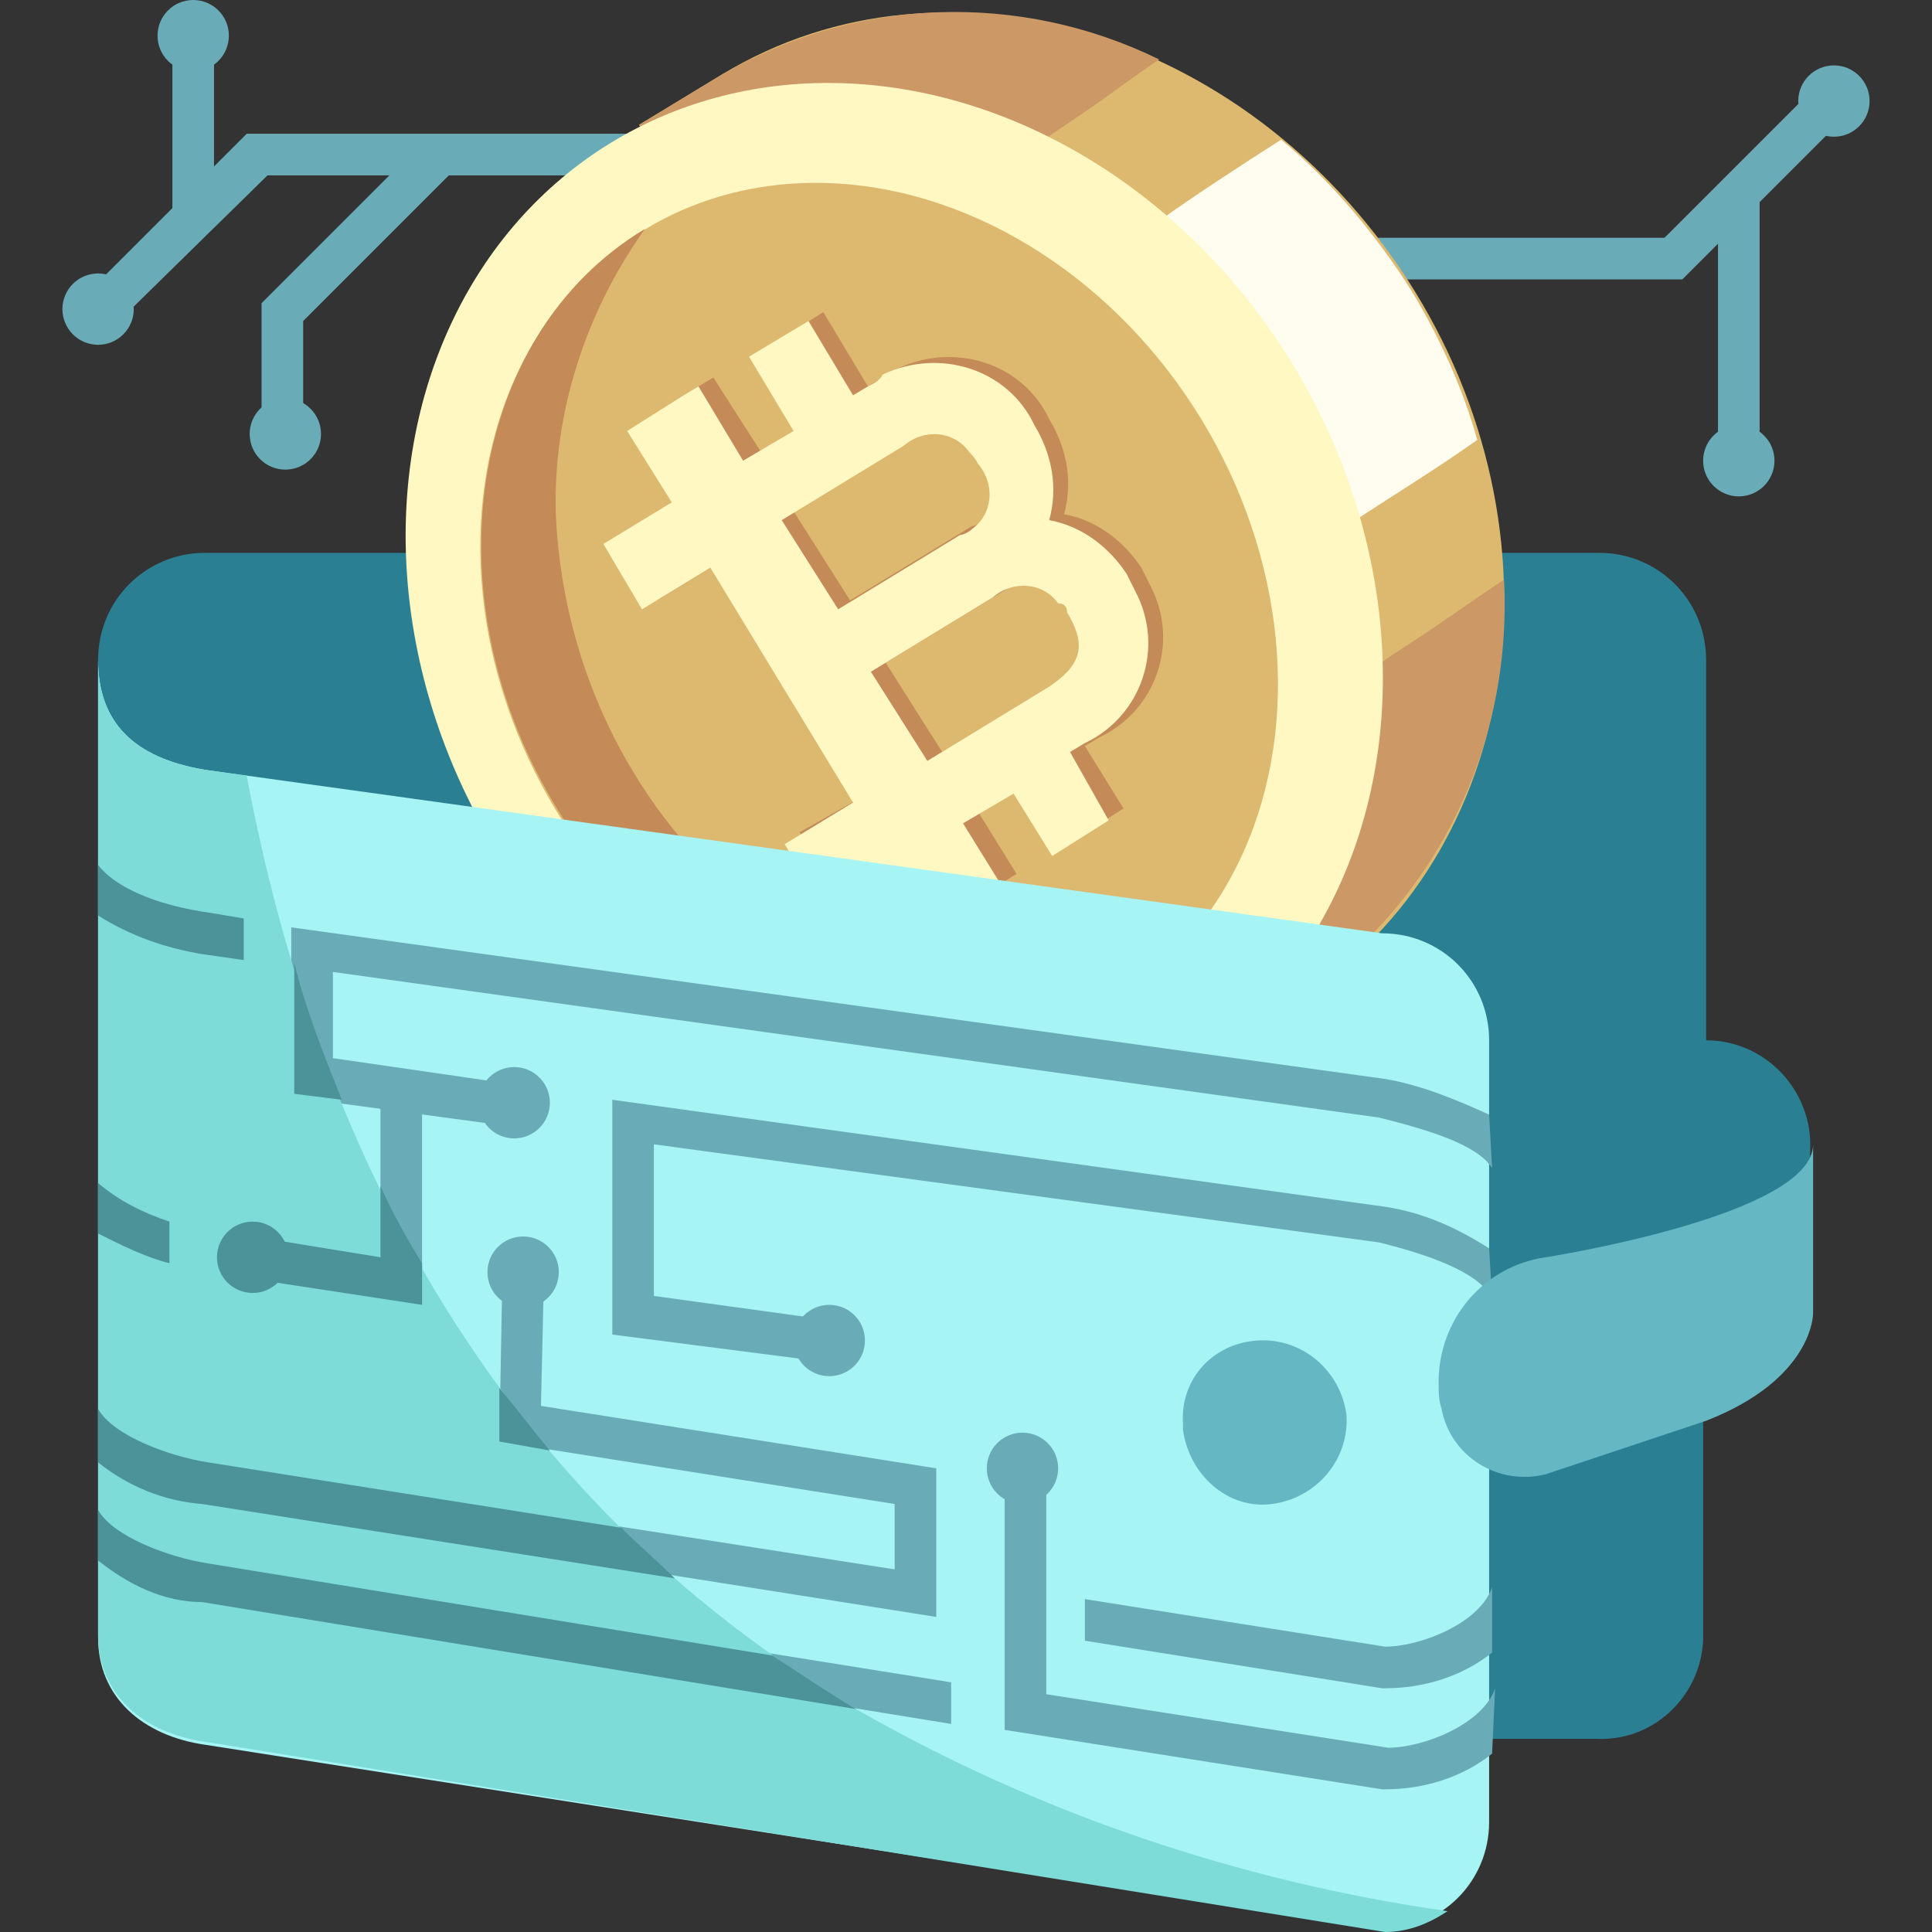 <?xml version="1.0" encoding="utf-8"?>
<!-- Generator: Adobe Illustrator 26.3.1, SVG Export Plug-In . SVG Version: 6.00 Build 0)  -->
<svg version="1.1" id="flat" xmlns="http://www.w3.org/2000/svg" xmlns:xlink="http://www.w3.org/1999/xlink" x="0px" y="0px"
	 width="65px" height="65px" viewBox="0 0 65 65" style="enable-background:new 0 0 65 65;" xml:space="preserve">
<rect x="0" y="0" width="65" height="65" fill="#333333" stroke="none"/>
<style type="text/css">
	.st0{fill:#69ACB7;}
	.st1{fill:#2B7F93;}
	.st2{fill:#DDB96F;}
	.st3{fill:#CC9966;}
	.st4{fill:#FFFDF0;}
	.st5{fill:#FFF8C2;}
	.st6{fill:#C48B58;}
	.st7{fill:#A6F4F4;}
	.st8{fill:#66B7C4;}
	.st9{fill:#7DDBD8;}
	.st10{fill:#4B9299;}
</style>
<g>
	<path class="st0" d="M56.6,9.4H44.3V8H56l5.1-5.1l1,1L56.6,9.4z"/>
	<path class="st0" d="M57.8,6.8h1.4v8.7h-1.4V6.8z"/>
	<path class="st0" d="M3.8,11l-1-1l5.5-5.5H22v1.4H9L3.8,11z"/>
	<path class="st0" d="M10.2,14.5H8.8v-4.3l5.5-5.5l1,1l-5.1,5.1V14.5z"/>
	<path class="st0" d="M5.8,1.2h1.4v5.9H5.8V1.2z"/>
	<g id="filled_copy">
		<path class="st1" d="M57.4,35V22.2c0-2-1.6-3.6-3.6-3.6H6.9c-2,0-3.6,1.6-3.6,3.6v32.8c0,1.9,1.6,3.5,3.5,3.5c0,0,0.1,0,0.1,0
			h46.8c1.9,0.1,3.5-1.4,3.6-3.3c0,0,0-0.1,0-0.1V44.1c2,0,3.6-1.6,3.6-3.6v-1.8C61,36.7,59.4,35,57.4,35L57.4,35z"/>
		<path class="st2" d="M40.6,35.5l2.8-1.7c7.6-4.6,9.5-15.4,4.2-24S31.9-2.1,24.3,2.5l-2.8,1.7L40.6,35.5z"/>
		<path class="st3" d="M29.3,8.9c2.3-1.7,4.6-3.4,7-5C37.2,3.3,38.1,2.6,39,2c-4.7-2.3-10.2-2.1-14.7,0.5l-2.8,1.7l4.4,7.2
			C27.1,10.6,28.1,9.7,29.3,8.9L29.3,8.9z"/>
		<path class="st4" d="M37.5,23.1c2.6-1.8,5.2-3.7,7.8-5.4c1.5-1,3-1.9,4.4-2.9c-0.5-1.8-1.3-3.5-2.2-5c-1.2-1.9-2.7-3.7-4.4-5.1
			c-1.4,0.9-2.8,1.8-4.2,2.8c-2.5,1.7-5,3.5-7.4,5.3c-1.1,0.8-2.2,1.7-3.2,2.5l6.1,9.9C35.4,24.5,36.5,23.8,37.5,23.1L37.5,23.1z"/>
		<path class="st3" d="M47.2,21.8c-3.5,2.3-6.8,5.1-10.5,7.2l3.9,6.4l2.8-1.7c4.8-3.1,7.5-8.5,7.2-14.2
			C49.4,20.3,48.3,21.1,47.2,21.8L47.2,21.8z"/>
		<ellipse class="st0" cx="61.7" cy="3.4" rx="1.2" ry="1.2"/>
		<ellipse class="st0" cx="58.5" cy="15.5" rx="1.2" ry="1.2"/>
		
			<ellipse transform="matrix(0.853 -0.521 0.521 0.853 -6.217 18.695)" class="st5" cx="30.1" cy="20.4" rx="15.7" ry="18.3"/>
		
			<ellipse transform="matrix(0.853 -0.521 0.521 0.853 -6.457 18.473)" class="st2" cx="29.6" cy="20.7" rx="12.7" ry="15.2"/>
		<path class="st6" d="M29.7,12.7l-0.5,0.3l-1.5-2.5l-1.9,1.2l1.5,2.5l-1.7,1L24,12.7L23.5,13l-1.9,1.2l1.5,2.4L20.8,18l1.3,2.2
			l2.3-1.4l4.8,7.9L26.9,28l1.3,2.2l2.3-1.4l1.3,2.1l0.5-0.3l1.9-1.2l-1.3-2.1l1.7-1l1.3,2.1l1.9-1.2l-1.3-2.1l0.5-0.3
			c1.9-0.9,2.7-3.2,1.7-5.1c-0.1-0.2-0.2-0.4-0.3-0.6c-0.6-0.9-1.5-1.6-2.6-1.8c0.3-1.1,0.1-2.2-0.5-3.2c-0.9-1.9-3.2-2.6-5.1-1.7
			C30,12.5,29.9,12.6,29.7,12.7L29.7,12.7z M33.3,15.3c0.6,0.7,0.5,1.7-0.2,2.2c-0.1,0.1-0.3,0.2-0.4,0.2l-4.1,2.5l-1.9-3l4.1-2.5
			c0.7-0.6,1.7-0.4,2.3,0.2C33.2,15.1,33.3,15.2,33.3,15.3L33.3,15.3z M36.4,20.3c0.6,1,0.6,1.7-0.6,2.5l-4.1,2.5l-1.9-3l4.1-2.5
			c0.7-0.6,1.7-0.5,2.2,0.2C36.3,20,36.3,20.2,36.4,20.3L36.4,20.3z"/>
		<path class="st5" d="M29.2,13l-0.5,0.3l-1.5-2.5L25.2,12l1.5,2.5l-1.7,1L23.5,13L23,13.3l-1.9,1.2l1.5,2.4l-2.3,1.4l1.3,2.2
			l2.3-1.4l4.8,7.9l-2.3,1.4l1.3,2.2l2.3-1.4l1.3,2.1l0.5-0.3l1.9-1.2l-1.3-2.1l1.7-1l1.3,2.1l1.9-1.2L36,25.3l0.5-0.3
			c1.9-0.9,2.7-3.2,1.7-5.1c-0.1-0.2-0.2-0.4-0.3-0.6c-0.6-0.9-1.5-1.6-2.6-1.8c0.3-1.1,0.1-2.2-0.5-3.2c-0.9-1.9-3.2-2.6-5.1-1.7
			C29.6,12.8,29.4,12.9,29.2,13L29.2,13z M32.9,15.6c0.6,0.7,0.5,1.7-0.2,2.2c-0.1,0.1-0.3,0.2-0.4,0.2l-4.1,2.5l-1.9-3l4.1-2.5
			c0.7-0.6,1.7-0.5,2.2,0.2C32.7,15.3,32.8,15.4,32.9,15.6L32.9,15.6z M35.9,20.6c0.6,1,0.6,1.7-0.6,2.5l-4.1,2.5l-1.9-3l4.1-2.5
			c0.7-0.6,1.7-0.5,2.2,0.2C35.8,20.3,35.9,20.4,35.9,20.6L35.9,20.6z"/>
		<g>
			<ellipse class="st0" cx="3.3" cy="10.4" rx="1.2" ry="1.2"/>
			<ellipse class="st0" cx="9.6" cy="14.6" rx="1.2" ry="1.2"/>
			<ellipse class="st0" cx="6.5" cy="1.2" rx="1.2" ry="1.2"/>
		</g>
		<path class="st6" d="M35.5,34.1c-9.4,0-16.4-7.7-16.8-16.8c-0.1-3.4,1-6.8,3-9.6l0,0c-6,3.6-7.3,12.5-2.9,19.6
			c4.3,7,12.3,9.9,18.3,6.7C36.5,34.1,36,34.1,35.5,34.1L35.5,34.1z"/>
		<path class="st7" d="M6.9,25.9l39.6,5.5c2,0,3.6,1.6,3.6,3.6v26.3c0,2-1.6,3.6-3.6,3.6L6.9,58.7c-2.1-0.3-3.6-1.6-3.6-3.6V22.2
			C3.3,24.3,4.5,25.5,6.9,25.9L6.9,25.9z"/>
		<path class="st8" d="M42.3,45.1c1.5-0.1,2.8,1,3,2.5c0.1,1.5-1,2.8-2.5,3s-2.8-1-3-2.5c0-0.1,0-0.2,0-0.2
			C39.7,46.4,40.8,45.2,42.3,45.1z"/>
	</g>
	<g>
		<path class="st0" d="M50.2,55.6c-1,0.8-2.3,1.2-3.6,1.2l-0.1,0l-10-1.6l0-1.4l10.1,1.6c1.2,0,3.2-0.8,3.6-2L50.2,55.6z"/>
		<path class="st0" d="M50.2,39.3c-0.5-0.8-2.2-1.3-3.8-1.7l-35.2-4.9v2.9l6.2,0.9l-0.2,1.4l-7.4-1v-5.7l36.8,5.1
			c1.2,0.2,2.4,0.7,3.5,1.2L50.2,39.3z"/>
		<path class="st0" d="M50.2,43.7c-0.4-0.9-2.2-1.5-3.8-1.9L22,38.5v5.1l5.8,0.8l-0.2,1.4l-7-0.9v-7.9l26,3.6
			c1.3,0.2,2.4,0.7,3.5,1.4L50.2,43.7z"/>
		<path class="st0" d="M14.2,43.9L8.3,43l0.2-1.4l4.3,0.7V37h1.4L14.2,43.9z"/>
		<path class="st0" d="M50.2,59c-1,0.8-2.3,1.2-3.6,1.2l-0.1,0l-12.7-2v-8.9h1.4v7.7l11.5,1.8c1.2,0,3.2-0.8,3.6-2L50.2,59z"/>
		<ellipse class="st0" cx="17.3" cy="37.1" rx="1.2" ry="1.2"/>
		<ellipse class="st0" cx="27.9" cy="45.1" rx="1.2" ry="1.2"/>
		<ellipse class="st0" cx="8.5" cy="42.3" rx="1.2" ry="1.2"/>
		<ellipse class="st0" cx="17.6" cy="42.8" rx="1.2" ry="1.2"/>
		<ellipse class="st0" cx="34.4" cy="49.4" rx="1.2" ry="1.2"/>
	</g>
	<path class="st8" d="M52,42.3c0,0,9-1.4,9-3.8v5.7c0,0,0,2.2-3.6,3.6L52,49.6c-1.6,0.4-3.2-0.6-3.5-2.2c-0.1-0.3-0.1-0.6-0.1-0.9
		C48.4,44.4,49.9,42.6,52,42.3z"/>
	<path class="st0" d="M5.7,42.5l0-1.4c-0.9-0.3-1.7-0.7-2.4-1.3v1.7C4.1,41.9,4.9,42.3,5.7,42.5L5.7,42.5z"/>
	<path class="st0" d="M7,52.6c-1.3-0.2-3.2-0.9-3.7-1.8v1.7c1,0.8,2.2,1.4,3.5,1.4L32,58l0-1.4L7,52.6z"/>
	<path class="st0" d="M6.8,32.1l1.4,0.2l0-1.4l-1.2-0.2C5.6,30.5,4,30,3.3,29.1v1.7C4.4,31.5,5.6,31.9,6.8,32.1z"/>
	<path class="st0" d="M6.8,50.5l24.7,3.9v-5l-13.3-2.1l0.1-4.3l-1.4,0l-0.1,5.5l13.3,2.1v2.2L7,49.2c-1.3-0.2-3.2-0.9-3.7-1.8v1.8
		C4.3,49.9,5.6,50.4,6.8,50.5L6.8,50.5z"/>
	<path class="st9" d="M28.8,57.5c-12-7.1-18.1-18.6-20.5-31.4l-1.4-0.2c-2.4-0.4-3.6-1.6-3.6-3.7v32.8c0,2,1.5,3.3,3.6,3.6L46.6,65
		c0.8,0,1.5-0.3,2.1-0.7C41.7,63.3,34.9,61,28.8,57.5z"/>
	<path class="st10" d="M9.9,32.4v4.4l1.6,0.2C10.9,35.5,10.3,34,9.9,32.4L9.9,32.4z"/>
	<path class="st10" d="M12.8,39.9v2.4l-4.3-0.7L8.3,43l5.9,0.9v-1.4C13.7,41.7,13.2,40.8,12.8,39.9L12.8,39.9z"/>
	<ellipse class="st10" cx="8.5" cy="42.3" rx="1.2" ry="1.2"/>
	<path class="st10" d="M5.7,42.5l0-1.4c-0.9-0.3-1.7-0.7-2.4-1.3v1.7C4.1,41.9,4.9,42.3,5.7,42.5L5.7,42.5z"/>
	<path class="st10" d="M28.8,57.5c-1-0.6-1.9-1.2-2.8-1.8L7,52.6c-1.3-0.2-3.2-0.9-3.7-1.8v1.7c1,0.8,2.2,1.4,3.5,1.4L28.8,57.5
		L28.8,57.5z"/>
	<path class="st10" d="M6.8,32.1l1.4,0.2l0-1.4l-1.2-0.2C5.6,30.5,4,30,3.3,29.1v1.7C4.4,31.5,5.6,31.9,6.8,32.1z"/>
	<path class="st10" d="M20.9,51.4L7,49.2c-1.3-0.2-3.2-0.9-3.7-1.8v1.8c1,0.8,2.2,1.3,3.5,1.4l15.9,2.5C22.1,52.5,21.5,52,20.9,51.4
		L20.9,51.4z"/>
	<path class="st10" d="M18.5,48.8c-0.6-0.7-1.1-1.4-1.7-2.1l0,1.8L18.5,48.8z"/>
</g>
</svg>
